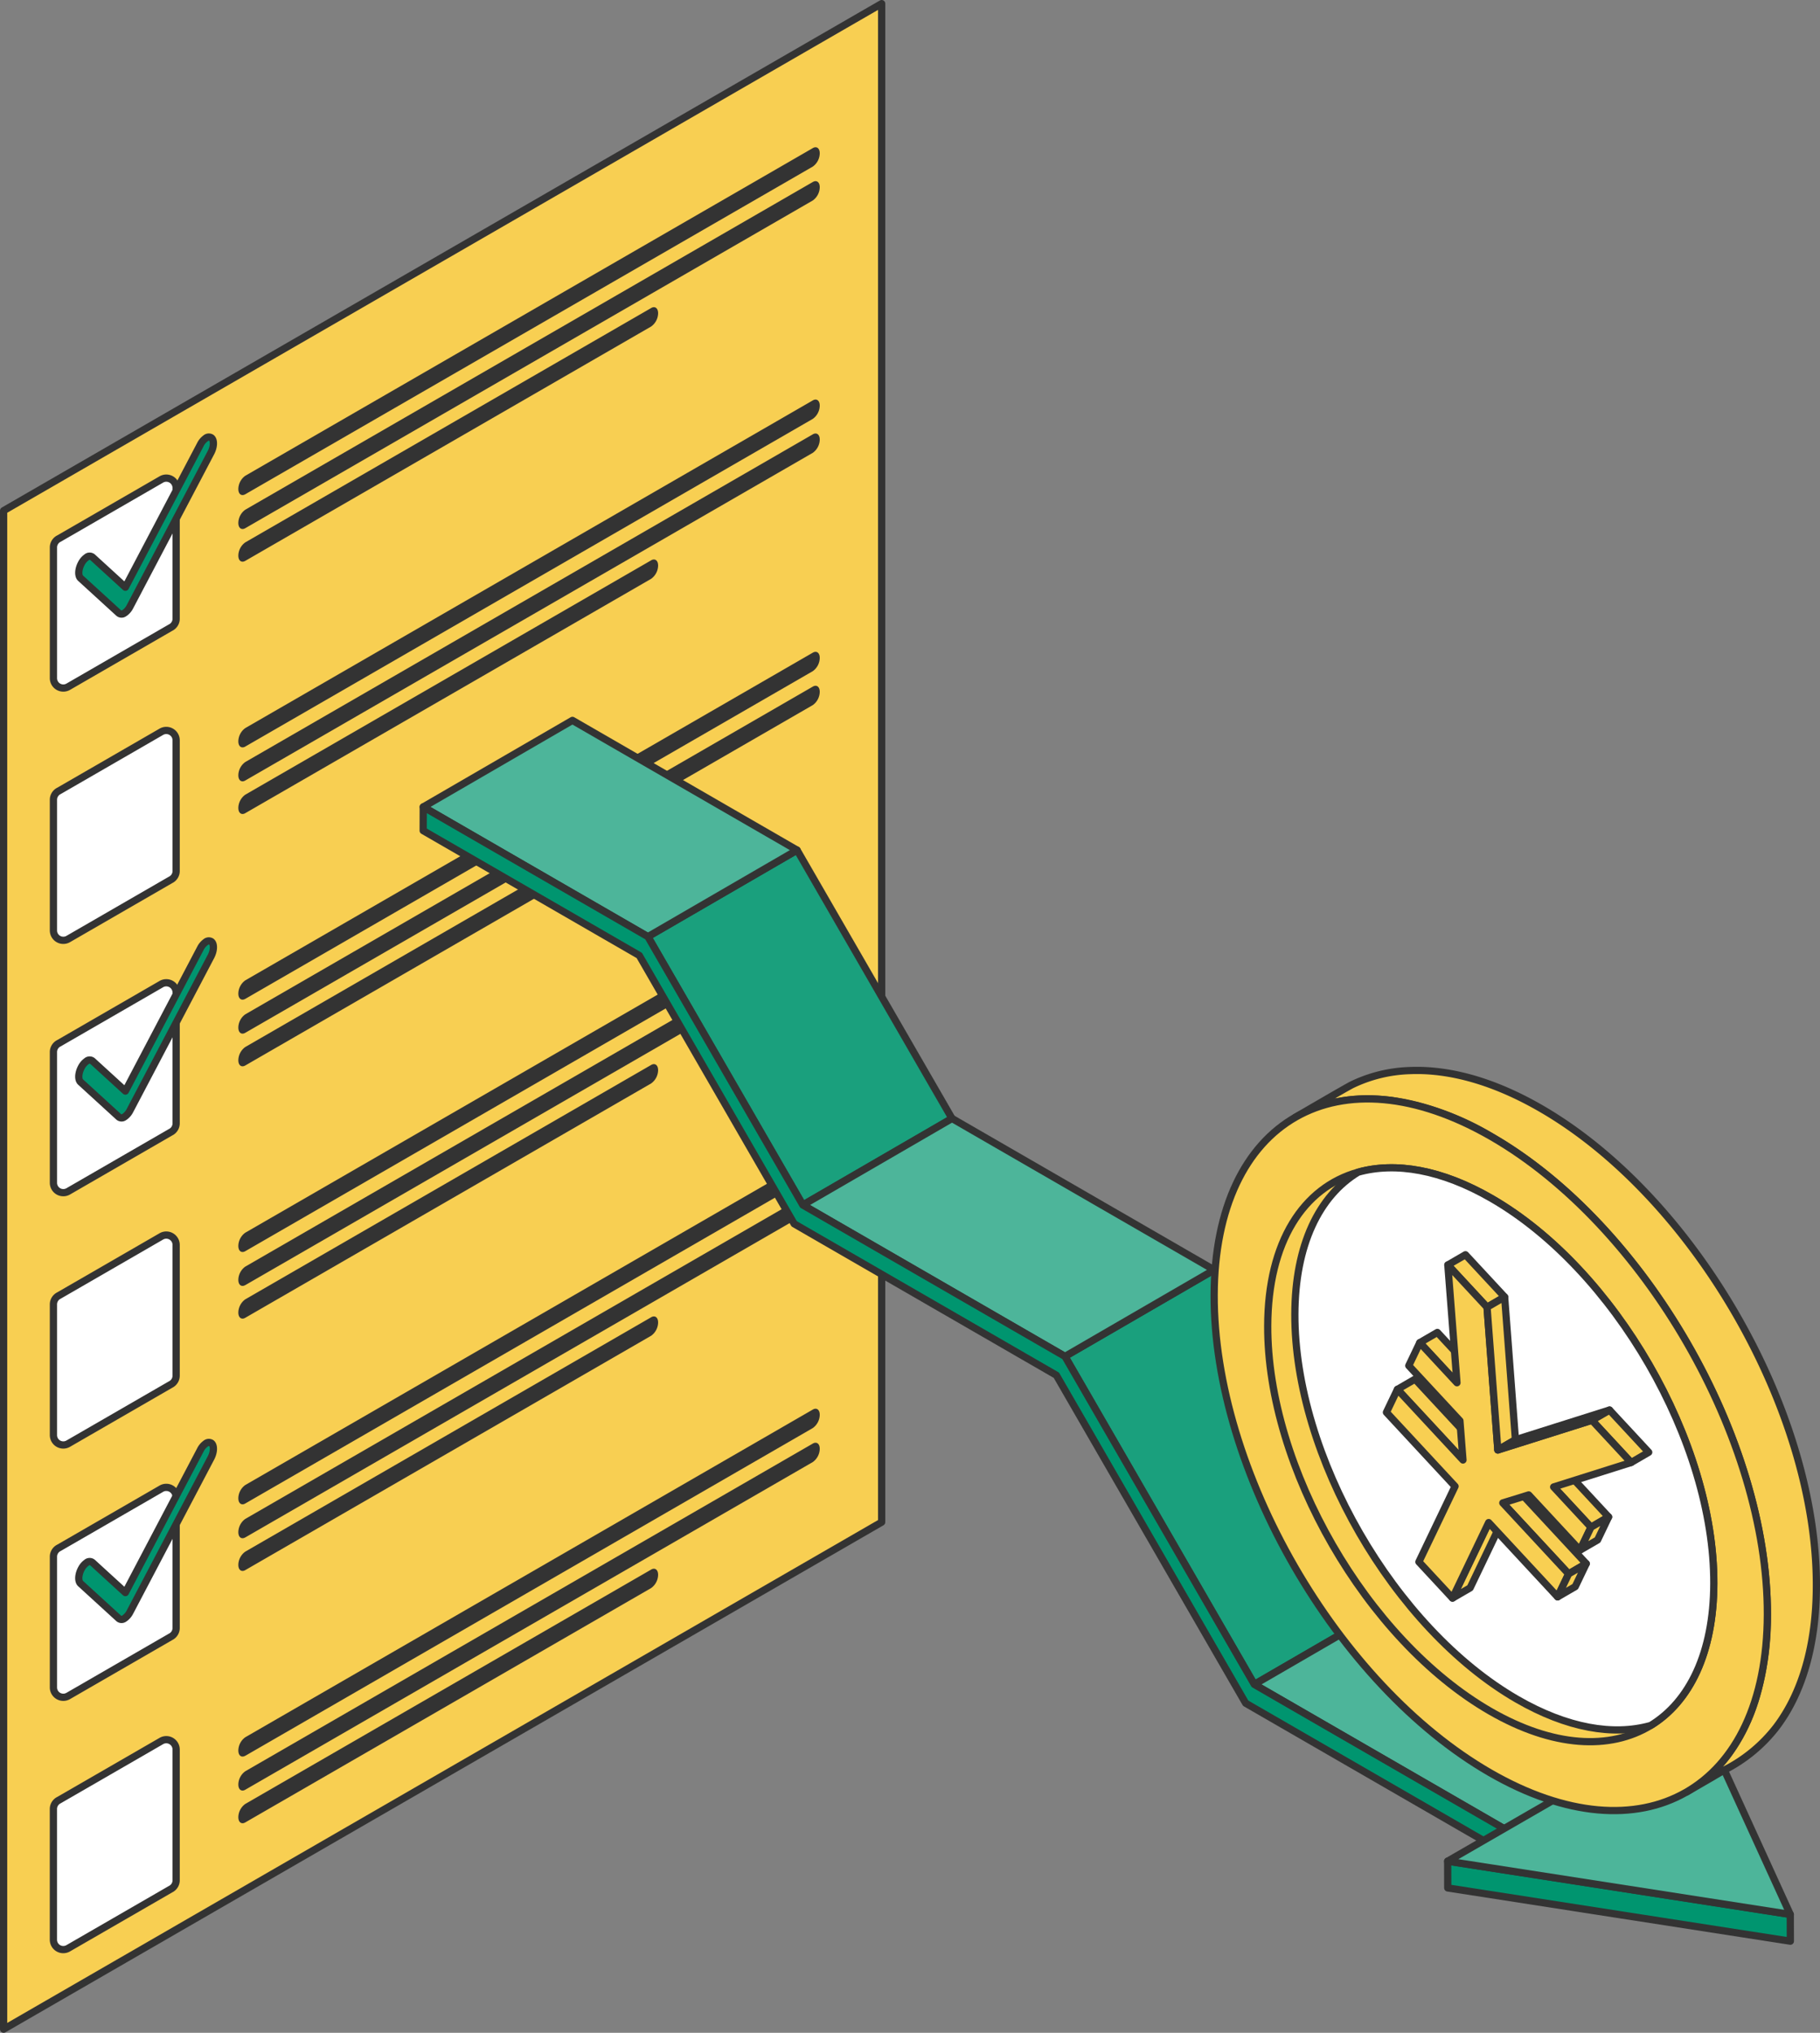 <svg id="Group_3889" data-name="Group 3889" xmlns="http://www.w3.org/2000/svg" xmlns:xlink="http://www.w3.org/1999/xlink" width="251.635" height="280.999" viewBox="0 0 251.635 280.999">
  <rect x="0" y="0" width="251.635" height="280.999" fill="#808080" stroke="none"/>
  <defs>
    <clipPath id="clip-path">
      <rect id="Rectangle_2312" data-name="Rectangle 2312" width="251.635" height="280.999" fill="none"/>
    </clipPath>
    <clipPath id="clip-path-2">
      <rect id="Rectangle_2311" data-name="Rectangle 2311" width="48.378" height="32.16" transform="translate(199.657 236.67)" fill="none"/>
    </clipPath>
    <clipPath id="clip-path-4">
      <rect id="Rectangle_2308" data-name="Rectangle 2308" width="48.378" height="12.055" transform="translate(199.657 256.775)" fill="none"/>
    </clipPath>
    <clipPath id="clip-path-5">
      <rect id="Rectangle_2309" data-name="Rectangle 2309" width="48.368" height="28.464" transform="translate(199.657 236.67)" fill="none"/>
    </clipPath>
  </defs>
  <path id="Path_38981" data-name="Path 38981" d="M.5,70.589V280.5l121.4-70.09V.5Z" fill="#f8cf52"/>
  <g id="Group_3888" data-name="Group 3888">
    <g id="Group_3887" data-name="Group 3887" clip-path="url(#clip-path)">
      <path id="Path_38982" data-name="Path 38982" d="M.5,70.589,121.9.5V210.41L.5,280.5V70.589Z" fill="none" stroke="#333" stroke-linecap="round" stroke-linejoin="round" stroke-width="1"/>
      <path id="Path_38983" data-name="Path 38983" d="M33.91,68.324l78.472-45.3a2.3,2.3,0,0,0,.957-1.83v0c0-.7-.431-1.028-.957-.723L33.91,65.769a2.3,2.3,0,0,0-.957,1.829v0c0,.7.43,1.028.957.724" fill="#333" fill-rule="evenodd"/>
      <path id="Path_38984" data-name="Path 38984" d="M33.91,73.015,112.382,27.71a2.306,2.306,0,0,0,.957-1.83v0c0-.7-.431-1.028-.957-.723L33.91,70.46a2.3,2.3,0,0,0-.957,1.829v0c0,.7.43,1.028.957.724" fill="#333" fill-rule="evenodd"/>
      <path id="Path_38985" data-name="Path 38985" d="M22.306,66.277a1.364,1.364,0,0,1,2.048,1.181h0V85.526a1.369,1.369,0,0,1-.773,1.232L9.436,94.927a1.365,1.365,0,0,1-2.049-1.181h0V75.679a1.369,1.369,0,0,1,.773-1.233Z" fill="#fff"/>
      <path id="Path_38986" data-name="Path 38986" d="M22.306,66.277a1.364,1.364,0,0,1,2.048,1.181h0V85.526a1.369,1.369,0,0,1-.773,1.232L9.436,94.927a1.365,1.365,0,0,1-2.049-1.181h0V75.679a1.369,1.369,0,0,1,.773-1.233Z" fill="none" stroke="#333" stroke-linecap="round" stroke-linejoin="round" stroke-width="1"/>
      <path id="Path_38987" data-name="Path 38987" d="M33.91,103.2l78.472-45.3a2.3,2.3,0,0,0,.957-1.83h0c0-.7-.431-1.028-.957-.724L33.91,100.646a2.3,2.3,0,0,0-.957,1.83h0c0,.7.43,1.028.957.724" fill="#333" fill-rule="evenodd"/>
      <path id="Path_38988" data-name="Path 38988" d="M33.91,107.892l78.472-45.3a2.3,2.3,0,0,0,.957-1.83h0c0-.7-.431-1.028-.957-.724l-78.472,45.3a2.3,2.3,0,0,0-.957,1.83h0c0,.7.43,1.028.957.724" fill="#333" fill-rule="evenodd"/>
      <path id="Path_38989" data-name="Path 38989" d="M22.306,101.155a1.364,1.364,0,0,1,2.048,1.181h0V120.4a1.367,1.367,0,0,1-.773,1.231L9.436,129.8a1.365,1.365,0,0,1-2.049-1.181h0V110.556a1.369,1.369,0,0,1,.773-1.233Z" fill="#fff"/>
      <path id="Path_38990" data-name="Path 38990" d="M22.306,101.155a1.364,1.364,0,0,1,2.048,1.181h0V120.4a1.367,1.367,0,0,1-.773,1.231L9.436,129.8a1.365,1.365,0,0,1-2.049-1.181h0V110.556a1.369,1.369,0,0,1,.773-1.233Z" fill="none" stroke="#333" stroke-linecap="round" stroke-linejoin="round" stroke-width="1"/>
      <path id="Path_38991" data-name="Path 38991" d="M33.91,138.078l78.472-45.305a2.3,2.3,0,0,0,.957-1.83h0c0-.7-.431-1.028-.957-.724l-78.472,45.3a2.3,2.3,0,0,0-.957,1.83h0c0,.7.43,1.028.957.724" fill="#333" fill-rule="evenodd"/>
      <path id="Path_38992" data-name="Path 38992" d="M33.91,142.769l78.472-45.305a2.3,2.3,0,0,0,.957-1.83h0c0-.7-.431-1.028-.957-.724L33.91,140.215a2.3,2.3,0,0,0-.957,1.829h0c0,.7.43,1.028.957.724" fill="#333" fill-rule="evenodd"/>
      <path id="Path_38993" data-name="Path 38993" d="M22.306,136.033a1.364,1.364,0,0,1,2.048,1.181h0v18.067a1.369,1.369,0,0,1-.773,1.232L9.436,164.682A1.365,1.365,0,0,1,7.387,163.5h0V145.434a1.367,1.367,0,0,1,.773-1.232Z" fill="#fff"/>
      <path id="Path_38994" data-name="Path 38994" d="M22.306,136.033a1.364,1.364,0,0,1,2.048,1.181h0v18.067a1.369,1.369,0,0,1-.773,1.232L9.436,164.682A1.365,1.365,0,0,1,7.387,163.5h0V145.434a1.367,1.367,0,0,1,.773-1.232Z" fill="none" stroke="#333" stroke-linecap="round" stroke-linejoin="round" stroke-width="1"/>
      <path id="Path_38995" data-name="Path 38995" d="M33.91,172.956l78.472-45.3a2.3,2.3,0,0,0,.957-1.83v0c0-.7-.431-1.027-.957-.723L33.91,170.4a2.3,2.3,0,0,0-.957,1.829v0c0,.7.43,1.028.957.724" fill="#333" fill-rule="evenodd"/>
      <path id="Path_38996" data-name="Path 38996" d="M33.91,177.647l78.472-45.305a2.3,2.3,0,0,0,.957-1.83h0c0-.7-.431-1.028-.957-.724l-78.472,45.3a2.3,2.3,0,0,0-.957,1.829v0c0,.7.43,1.028.957.724" fill="#333" fill-rule="evenodd"/>
      <path id="Path_38997" data-name="Path 38997" d="M22.306,170.91a1.364,1.364,0,0,1,2.048,1.181h0v18.068a1.37,1.37,0,0,1-.773,1.232L9.436,199.559a1.365,1.365,0,0,1-2.049-1.18h0V180.311a1.367,1.367,0,0,1,.773-1.232Z" fill="#fff"/>
      <path id="Path_38998" data-name="Path 38998" d="M22.306,170.91a1.364,1.364,0,0,1,2.048,1.181h0v18.068a1.37,1.37,0,0,1-.773,1.232L9.436,199.559a1.365,1.365,0,0,1-2.049-1.18h0V180.311a1.367,1.367,0,0,1,.773-1.232Z" fill="none" stroke="#333" stroke-linecap="round" stroke-linejoin="round" stroke-width="1"/>
      <path id="Path_38999" data-name="Path 38999" d="M33.91,207.833l78.472-45.3a2.3,2.3,0,0,0,.957-1.83h0c0-.7-.431-1.028-.957-.724l-78.472,45.3a2.3,2.3,0,0,0-.957,1.83h0c0,.7.43,1.028.957.724" fill="#333" fill-rule="evenodd"/>
      <path id="Path_39000" data-name="Path 39000" d="M33.91,212.524l78.472-45.305a2.3,2.3,0,0,0,.957-1.83h0c0-.7-.431-1.028-.957-.724l-78.472,45.3a2.3,2.3,0,0,0-.957,1.83h0c0,.7.43,1.028.957.724" fill="#333" fill-rule="evenodd"/>
      <path id="Path_39001" data-name="Path 39001" d="M22.306,205.787a1.364,1.364,0,0,1,2.048,1.181h0v18.068a1.37,1.37,0,0,1-.773,1.232L9.436,234.436a1.364,1.364,0,0,1-2.049-1.18h0V215.188a1.368,1.368,0,0,1,.773-1.232Z" fill="#fff"/>
      <path id="Path_39002" data-name="Path 39002" d="M22.306,205.787a1.364,1.364,0,0,1,2.048,1.181h0v18.068a1.37,1.37,0,0,1-.773,1.232L9.436,234.436a1.364,1.364,0,0,1-2.049-1.18h0V215.188a1.368,1.368,0,0,1,.773-1.232Z" fill="none" stroke="#333" stroke-linecap="round" stroke-linejoin="round" stroke-width="1"/>
      <path id="Path_39003" data-name="Path 39003" d="M33.91,242.71,112.382,197.4a2.3,2.3,0,0,0,.957-1.83h0c0-.7-.431-1.028-.957-.724l-78.472,45.3a2.3,2.3,0,0,0-.957,1.83h0c0,.7.43,1.028.957.724" fill="#333" fill-rule="evenodd"/>
      <path id="Path_39004" data-name="Path 39004" d="M33.91,247.4l78.472-45.3a2.3,2.3,0,0,0,.957-1.83v0c0-.7-.431-1.027-.957-.723l-78.472,45.3a2.3,2.3,0,0,0-.957,1.829v0c0,.7.43,1.028.957.724" fill="#333" fill-rule="evenodd"/>
      <path id="Path_39005" data-name="Path 39005" d="M33.91,77.531l56.122-32.4a2.3,2.3,0,0,0,.958-1.83v0c0-.7-.431-1.027-.958-.723L33.91,74.976a2.3,2.3,0,0,0-.957,1.829v0c0,.7.43,1.028.957.724" fill="#333" fill-rule="evenodd"/>
      <path id="Path_39006" data-name="Path 39006" d="M33.91,112.408l56.122-32.4a2.306,2.306,0,0,0,.958-1.831h0c0-.7-.431-1.028-.958-.724l-56.122,32.4a2.3,2.3,0,0,0-.957,1.83h0c0,.7.43,1.028.957.724" fill="#333" fill-rule="evenodd"/>
      <path id="Path_39007" data-name="Path 39007" d="M33.91,147.286l56.122-32.4a2.3,2.3,0,0,0,.958-1.83h0c0-.7-.431-1.028-.958-.724l-56.122,32.4a2.3,2.3,0,0,0-.957,1.829h0c0,.7.43,1.028.957.724" fill="#333" fill-rule="evenodd"/>
      <path id="Path_39008" data-name="Path 39008" d="M33.91,182.163l56.122-32.4a2.3,2.3,0,0,0,.958-1.829v0c0-.7-.431-1.028-.958-.724l-56.122,32.4a2.3,2.3,0,0,0-.957,1.829v0c0,.7.43,1.028.957.724" fill="#333" fill-rule="evenodd"/>
      <path id="Path_39009" data-name="Path 39009" d="M33.91,217.041l56.122-32.4a2.3,2.3,0,0,0,.958-1.83h0c0-.7-.431-1.028-.958-.724l-56.122,32.4a2.3,2.3,0,0,0-.957,1.83h0c0,.7.43,1.028.957.724" fill="#333" fill-rule="evenodd"/>
      <path id="Path_39010" data-name="Path 39010" d="M33.91,251.918l56.122-32.4a2.3,2.3,0,0,0,.958-1.83h0c0-.7-.431-1.028-.958-.724l-56.122,32.4a2.3,2.3,0,0,0-.957,1.829v0c0,.7.43,1.028.957.724" fill="#333" fill-rule="evenodd"/>
      <path id="Path_39011" data-name="Path 39011" d="M22.306,240.664a1.364,1.364,0,0,1,2.048,1.182h0v18.067a1.369,1.369,0,0,1-.773,1.232l-14.149,8.17a1.366,1.366,0,0,1-2.049-1.182h0V250.066a1.369,1.369,0,0,1,.773-1.233Z" fill="#fff"/>
      <path id="Path_39012" data-name="Path 39012" d="M22.306,240.664a1.364,1.364,0,0,1,2.048,1.182h0v18.067a1.369,1.369,0,0,1-.773,1.232l-14.149,8.17a1.366,1.366,0,0,1-2.049-1.182h0V250.066a1.369,1.369,0,0,1,.773-1.233Z" fill="none" stroke="#333" stroke-linecap="round" stroke-linejoin="round" stroke-width="1"/>
      <path id="Path_39013" data-name="Path 39013" d="M29.219,130.162a.663.663,0,0,0-.786.07,2.329,2.329,0,0,0-.727.864L17.336,150.82l-4.553-4.16a.643.643,0,0,0-.823.038,2.3,2.3,0,0,0-.686.787c-.453.806-.51,1.743-.13,2.089l5.28,4.825a.61.61,0,0,0,.755.006c.024-.016.045-.027.069-.043a2.355,2.355,0,0,0,.727-.865l11.193-21.29c.432-.822.455-1.737.051-2.045" fill="#00956f"/>
      <path id="Path_39014" data-name="Path 39014" d="M29.219,130.162a.663.663,0,0,0-.786.07,2.329,2.329,0,0,0-.727.864L17.336,150.82l-4.553-4.16a.643.643,0,0,0-.823.038,2.3,2.3,0,0,0-.686.787c-.453.806-.51,1.743-.13,2.089l5.28,4.825a.61.61,0,0,0,.755.006c.024-.016.045-.027.069-.043a2.355,2.355,0,0,0,.727-.865l11.193-21.29C29.6,131.385,29.623,130.47,29.219,130.162Z" fill="none" stroke="#333" stroke-linecap="round" stroke-linejoin="round" stroke-width="1"/>
      <path id="Path_39015" data-name="Path 39015" d="M29.219,199.489a.663.663,0,0,0-.786.071,2.325,2.325,0,0,0-.727.863l-10.37,19.724-4.553-4.16a.643.643,0,0,0-.823.038,2.3,2.3,0,0,0-.686.788c-.453.8-.51,1.742-.13,2.088l5.28,4.825a.61.61,0,0,0,.755.006c.024-.016.045-.027.069-.043a2.355,2.355,0,0,0,.727-.865l11.193-21.289c.432-.822.455-1.737.051-2.046" fill="#00956f"/>
      <path id="Path_39016" data-name="Path 39016" d="M29.219,199.489a.663.663,0,0,0-.786.071,2.325,2.325,0,0,0-.727.863l-10.37,19.724-4.553-4.16a.643.643,0,0,0-.823.038,2.3,2.3,0,0,0-.686.788c-.453.8-.51,1.742-.13,2.088l5.28,4.825a.61.61,0,0,0,.755.006c.024-.016.045-.027.069-.043a2.355,2.355,0,0,0,.727-.865l11.193-21.289C29.6,200.713,29.623,199.8,29.219,199.489Z" fill="none" stroke="#333" stroke-linecap="round" stroke-linejoin="round" stroke-width="1"/>
      <path id="Path_39017" data-name="Path 39017" d="M29.219,60.515a.663.663,0,0,0-.786.07,2.329,2.329,0,0,0-.727.864L17.336,81.173l-4.553-4.16a.643.643,0,0,0-.823.038,2.292,2.292,0,0,0-.686.788c-.453.806-.51,1.742-.13,2.088l5.28,4.825a.61.61,0,0,0,.755.006c.024-.016.045-.027.069-.043a2.355,2.355,0,0,0,.727-.865L29.168,62.561c.432-.823.455-1.737.051-2.046" fill="#00956f"/>
      <path id="Path_39018" data-name="Path 39018" d="M29.219,60.515a.663.663,0,0,0-.786.07,2.329,2.329,0,0,0-.727.864L17.336,81.173l-4.553-4.16a.643.643,0,0,0-.823.038,2.292,2.292,0,0,0-.686.788c-.453.806-.51,1.742-.13,2.088l5.28,4.825a.61.61,0,0,0,.755.006c.024-.016.045-.027.069-.043a2.355,2.355,0,0,0,.727-.865L29.168,62.561C29.6,61.738,29.623,60.824,29.219,60.515Z" fill="none" stroke="#333" stroke-linecap="round" stroke-linejoin="round" stroke-width="1"/>
      <path id="Path_39019" data-name="Path 39019" d="M89.579,129.475l20.627-11.962,21.417,37.1L111,166.572Z" fill="#1aa07d"/>
      <path id="Path_39020" data-name="Path 39020" d="M89.579,129.475l20.627-11.962,21.417,37.1L111,166.572Z" fill="none" stroke="#333" stroke-linecap="round" stroke-linejoin="round" stroke-width="1"/>
      <path id="Path_39021" data-name="Path 39021" d="M58.519,111.543,79.146,99.581l31.06,17.933L89.58,129.476Z" fill="#4db59a"/>
      <path id="Path_39022" data-name="Path 39022" d="M58.519,111.543,79.146,99.581l31.06,17.933L89.58,129.476Z" fill="none" stroke="#333" stroke-linecap="round" stroke-linejoin="round" stroke-width="1"/>
      <path id="Path_39023" data-name="Path 39023" d="M147.245,187.5l20.627-11.962,26.177,45.341-20.627,11.962Z" fill="#1aa07d"/>
      <path id="Path_39024" data-name="Path 39024" d="M147.245,187.5l20.627-11.962,26.177,45.341-20.627,11.962Z" fill="none" stroke="#333" stroke-linecap="round" stroke-linejoin="round" stroke-width="1"/>
      <path id="Path_39025" data-name="Path 39025" d="M111,166.573l20.627-11.962,36.247,20.928L147.245,187.5Z" fill="#4db59a"/>
      <path id="Path_39026" data-name="Path 39026" d="M111,166.573l20.627-11.962,36.247,20.928L147.245,187.5Z" fill="none" stroke="#333" stroke-linecap="round" stroke-linejoin="round" stroke-width="1"/>
      <path id="Path_39027" data-name="Path 39027" d="M208.8,253.269l20.627-11.961-.01,3.279L208.8,256.549Z" fill="#af4743"/>
      <path id="Path_39028" data-name="Path 39028" d="M208.8,253.269l20.627-11.961-.01,3.279L208.8,256.549Z" fill="none" stroke="#333" stroke-linecap="round" stroke-linejoin="round" stroke-width="1"/>
      <path id="Path_39029" data-name="Path 39029" d="M173.422,232.841l20.627-11.961,35.382,20.428-20.626,11.961Z" fill="#4db59a"/>
      <path id="Path_39030" data-name="Path 39030" d="M173.422,232.841l20.627-11.961,35.382,20.428-20.626,11.961Z" fill="none" stroke="#333" stroke-linecap="round" stroke-linejoin="round" stroke-width="1"/>
      <path id="Path_39031" data-name="Path 39031" d="M89.579,129.475,111,166.572,147.245,187.5l26.177,45.341L208.8,253.269l-.009,3.279-36.565-21.11L146.053,190.1l-36.248-20.928-21.418-37.1-29.878-17.25.009-3.28Z" fill="#00956f"/>
      <path id="Path_39032" data-name="Path 39032" d="M89.579,129.475,111,166.572,147.245,187.5l26.177,45.341L208.8,253.269l-.009,3.279-36.565-21.11L146.053,190.1l-36.248-20.928-21.418-37.1-29.878-17.25.009-3.28Z" fill="none" stroke="#333" stroke-linecap="round" stroke-linejoin="round" stroke-width="1"/>
      <g id="Group_3886" data-name="Group 3886">
        <g id="Group_3885" data-name="Group 3885">
          <g id="Group_3884" data-name="Group 3884" clip-path="url(#clip-path-2)">
            <g id="Group_3883" data-name="Group 3883" style="isolation: isolate">
              <g id="Group_3882" data-name="Group 3882">
                <g id="Group_3881" data-name="Group 3881" clip-path="url(#clip-path-2)">
                  <g id="Group_3877" data-name="Group 3877">
                    <g id="Group_3876" data-name="Group 3876">
                      <g id="Group_3875" data-name="Group 3875" clip-path="url(#clip-path-4)">
                        <path id="Path_39033" data-name="Path 39033" d="M200.157,257.275l.01,3.7,47.369,7.359-.011-3.7Z" fill="#00956f"/>
                        <path id="Path_39034" data-name="Path 39034" d="M200.157,257.275l.01,3.7,47.369,7.359-.011-3.7Z" fill="none" stroke="#333" stroke-linecap="round" stroke-linejoin="round" stroke-width="1"/>
                      </g>
                    </g>
                  </g>
                  <g id="Group_3880" data-name="Group 3880">
                    <g id="Group_3879" data-name="Group 3879">
                      <g id="Group_3878" data-name="Group 3878" clip-path="url(#clip-path-5)">
                        <path id="Path_39035" data-name="Path 39035" d="M234.979,237.17l-34.823,20.105,47.369,7.359Z" fill="#4db59a"/>
                        <path id="Path_39036" data-name="Path 39036" d="M234.979,237.17l-34.823,20.105,47.369,7.359Z" fill="none" stroke="#333" stroke-linecap="round" stroke-linejoin="round" stroke-width="1"/>
                      </g>
                    </g>
                  </g>
                </g>
              </g>
            </g>
          </g>
        </g>
      </g>
      <path id="Path_39037" data-name="Path 39037" d="M251.135,219.227c-.013,8.309-2.045,14.919-5.556,19.537a21.144,21.144,0,0,1-7.074,5.864h-.013l-1.517.888c-.039.026-.064.039-.1.065l-3.666,2.122a19.041,19.041,0,0,0,4.129-3.28,19.938,19.938,0,0,0,1.569-1.852,25.31,25.31,0,0,0,3.691-7.306c0-.012.013-.012.013-.025a39.846,39.846,0,0,0,1.749-12.064c.064-24.27-17-53.838-38.121-66.031a37.906,37.906,0,0,0-13.877-5.029h-.014a26.443,26.443,0,0,0-3.279-.218,21.73,21.73,0,0,0-3.82.335c-.6.1-1.2.243-1.775.4a18.167,18.167,0,0,0-3.357,1.273c-.051.026-.051.039-.025.013-.347.167-.7.361-1.03.554.4-.245,6.971-4.077,7.833-4.515a19.779,19.779,0,0,1,8-1.968h.013c5.4-.231,11.575,1.441,18.122,5.222,21.118,12.192,38.185,41.748,38.108,66.017" fill="#f8cf52"/>
      <path id="Path_39038" data-name="Path 39038" d="M251.135,219.227c-.013,8.309-2.045,14.919-5.556,19.537a21.144,21.144,0,0,1-7.074,5.864h-.013l-1.517.888c-.039.026-.064.039-.1.065l-3.666,2.122a19.041,19.041,0,0,0,4.129-3.28,19.938,19.938,0,0,0,1.569-1.852,25.31,25.31,0,0,0,3.691-7.306c0-.012.013-.012.013-.025a39.846,39.846,0,0,0,1.749-12.064c.064-24.27-17-53.838-38.121-66.031a37.906,37.906,0,0,0-13.877-5.029h-.014a26.443,26.443,0,0,0-3.279-.218,21.73,21.73,0,0,0-3.82.335c-.6.1-1.2.243-1.775.4a18.167,18.167,0,0,0-3.357,1.273c-.051.026-.051.039-.025.013-.347.167-.7.361-1.03.554.4-.245,6.971-4.077,7.833-4.515a19.779,19.779,0,0,1,8-1.968h.013c5.4-.231,11.575,1.441,18.122,5.222C234.145,165.4,251.212,194.958,251.135,219.227Z" fill="none" stroke="#333" stroke-linecap="round" stroke-linejoin="round" stroke-width="1"/>
      <path id="Path_39039" data-name="Path 39039" d="M206.24,157.148c21.121,12.194,38.187,41.753,38.118,66.024s-17.247,34.057-38.366,21.864-38.189-41.754-38.12-66.023,17.247-34.059,38.368-21.865" fill="#f8cf52"/>
      <path id="Path_39040" data-name="Path 39040" d="M206.24,157.148c21.121,12.194,38.187,41.753,38.118,66.024s-17.247,34.057-38.366,21.864-38.189-41.754-38.12-66.023S185.119,144.954,206.24,157.148Z" fill="none" stroke="#333" stroke-linecap="round" stroke-linejoin="round" stroke-width="1"/>
      <path id="Path_39041" data-name="Path 39041" d="M175.275,183.288c-.055,19.571,13.707,43.406,30.737,53.241,8.709,5.028,16.588,5.419,22.213,1.988,5.379-3.28,8.7-10.056,8.729-19.62.056-19.571-13.707-43.409-30.738-53.241-6.909-3.988-13.292-5.062-18.447-3.62-7.553,2.107-12.462,9.615-12.494,21.252" fill="#f8cf52"/>
      <path id="Path_39042" data-name="Path 39042" d="M175.275,183.288c-.055,19.571,13.707,43.406,30.737,53.241,8.709,5.028,16.588,5.419,22.213,1.988,5.379-3.28,8.7-10.056,8.729-19.62.056-19.571-13.707-43.409-30.738-53.241-6.909-3.988-13.292-5.062-18.447-3.62C180.216,164.143,175.307,171.651,175.275,183.288Z" fill="none" stroke="#333" stroke-linecap="round" stroke-linejoin="round" stroke-width="1"/>
      <path id="Path_39043" data-name="Path 39043" d="M179.029,181.663c-.055,19.571,13.7,43.409,30.737,53.241,6.915,3.991,13.3,5.063,18.459,3.614,5.379-3.281,8.7-10.056,8.729-19.621.056-19.57-13.707-43.408-30.738-53.24-6.909-3.989-13.292-5.062-18.447-3.62-5.388,3.274-8.715,10.052-8.74,19.626" fill="#fff"/>
      <path id="Path_39044" data-name="Path 39044" d="M179.029,181.663c-.055,19.571,13.7,43.409,30.737,53.241,6.915,3.991,13.3,5.063,18.459,3.614,5.379-3.281,8.7-10.056,8.729-19.621.056-19.57-13.707-43.408-30.738-53.24-6.909-3.989-13.292-5.062-18.447-3.62C182.381,165.311,179.054,172.089,179.029,181.663Z" fill="none" stroke="#333" stroke-linecap="round" stroke-linejoin="round" stroke-width="1"/>
      <path id="Path_39045" data-name="Path 39045" d="M200.826,220.91l2.434-1.414,5-10.444-2.434,1.415Z" fill="#f8cf52"/>
      <path id="Path_39046" data-name="Path 39046" d="M200.826,220.91l2.434-1.414,5-10.444-2.434,1.415Z" fill="none" stroke="#333" stroke-linecap="round" stroke-linejoin="round" stroke-width="1"/>
      <path id="Path_39047" data-name="Path 39047" d="M220.1,196.326l2.434-1.415,5.419,5.84-2.434,1.415Z" fill="#f8cf52"/>
      <path id="Path_39048" data-name="Path 39048" d="M220.1,196.326l2.434-1.415,5.419,5.84-2.434,1.415Z" fill="none" stroke="#333" stroke-linecap="round" stroke-linejoin="round" stroke-width="1"/>
      <path id="Path_39049" data-name="Path 39049" d="M214.552,205.268l2.434-1.415,5.419,5.84-2.434,1.415Z" fill="#f8cf52"/>
      <path id="Path_39050" data-name="Path 39050" d="M214.552,205.268l2.434-1.415,5.419,5.84-2.434,1.415Z" fill="none" stroke="#333" stroke-linecap="round" stroke-linejoin="round" stroke-width="1"/>
      <path id="Path_39051" data-name="Path 39051" d="M207.778,207.75l2.434-1.415,9.1,9.81-2.434,1.415Z" fill="#f8cf52"/>
      <path id="Path_39052" data-name="Path 39052" d="M207.778,207.75l2.434-1.415,9.1,9.81-2.434,1.415Z" fill="none" stroke="#333" stroke-linecap="round" stroke-linejoin="round" stroke-width="1"/>
      <path id="Path_39053" data-name="Path 39053" d="M200.181,174.86l2.434-1.415,5.419,5.84L205.6,180.7Z" fill="#f8cf52"/>
      <path id="Path_39054" data-name="Path 39054" d="M200.181,174.86l2.434-1.415,5.419,5.84L205.6,180.7Z" fill="none" stroke="#333" stroke-linecap="round" stroke-linejoin="round" stroke-width="1"/>
      <path id="Path_39055" data-name="Path 39055" d="M196.3,185.6l2.434-1.415,5.419,5.84-2.434,1.415Z" fill="#f8cf52"/>
      <path id="Path_39056" data-name="Path 39056" d="M196.3,185.6l2.434-1.415,5.419,5.84-2.434,1.415Z" fill="none" stroke="#333" stroke-linecap="round" stroke-linejoin="round" stroke-width="1"/>
      <path id="Path_39057" data-name="Path 39057" d="M193.212,192.055l2.434-1.415,9.061,9.764-2.434,1.414Z" fill="#f8cf52"/>
      <path id="Path_39058" data-name="Path 39058" d="M193.212,192.055l2.434-1.415,9.061,9.764-2.434,1.414Z" fill="none" stroke="#333" stroke-linecap="round" stroke-linejoin="round" stroke-width="1"/>
      <path id="Path_39059" data-name="Path 39059" d="M202.273,201.819l-.424-5.421-7.068-7.617L196.3,185.6l5.141,5.539-1.262-16.282L205.6,180.7l1.493,19.733,13.008-4.107,5.419,5.84-10.711,3.38,5.162,5.562-1.522,3.178-7.09-7.64-3.581,1.105,9.1,9.809-1.522,3.178-9.531-10.271-5,10.443-4.648-5.008,5-10.444-9.489-10.225,1.521-3.177Z" fill="#f8cf52"/>
      <path id="Path_39060" data-name="Path 39060" d="M202.273,201.819l-.424-5.421-7.068-7.617L196.3,185.6l5.141,5.539-1.262-16.282L205.6,180.7l1.493,19.733,13.008-4.107,5.419,5.84-10.711,3.38,5.162,5.562-1.522,3.178-7.09-7.64-3.581,1.105,9.1,9.809-1.522,3.178-9.531-10.271-5,10.443-4.648-5.008,5-10.444-9.489-10.225,1.521-3.177Z" fill="none" stroke="#333" stroke-linecap="round" stroke-linejoin="round" stroke-width="1"/>
      <path id="Path_39061" data-name="Path 39061" d="M207.093,200.433l2.434-1.414-1.493-19.733L205.6,180.7Z" fill="#f8cf52"/>
      <path id="Path_39062" data-name="Path 39062" d="M207.093,200.433l2.434-1.414-1.493-19.733L205.6,180.7Z" fill="none" stroke="#333" stroke-linecap="round" stroke-linejoin="round" stroke-width="1"/>
      <path id="Path_39063" data-name="Path 39063" d="M218.449,214.286l2.434-1.414,1.522-3.178-2.434,1.414Z" fill="#f8cf52"/>
      <path id="Path_39064" data-name="Path 39064" d="M218.449,214.286l2.434-1.414,1.522-3.178-2.434,1.414Z" fill="none" stroke="#333" stroke-linecap="round" stroke-linejoin="round" stroke-width="1"/>
      <path id="Path_39065" data-name="Path 39065" d="M215.359,220.738l2.434-1.414,1.522-3.178-2.434,1.414Z" fill="#f8cf52"/>
      <path id="Path_39066" data-name="Path 39066" d="M215.359,220.738l2.434-1.414,1.522-3.178-2.434,1.414Z" fill="none" stroke="#333" stroke-linecap="round" stroke-linejoin="round" stroke-width="1"/>
      <path id="Path_39067" data-name="Path 39067" d="M209.527,199.018l13.008-4.107-2.434,1.414-13.008,4.107Z" fill="#f8cf52"/>
      <path id="Path_39068" data-name="Path 39068" d="M209.527,199.018l13.008-4.107-2.434,1.414-13.008,4.107Z" fill="none" stroke="#333" stroke-linecap="round" stroke-linejoin="round" stroke-width="1"/>
    </g>
  </g>
</svg>
